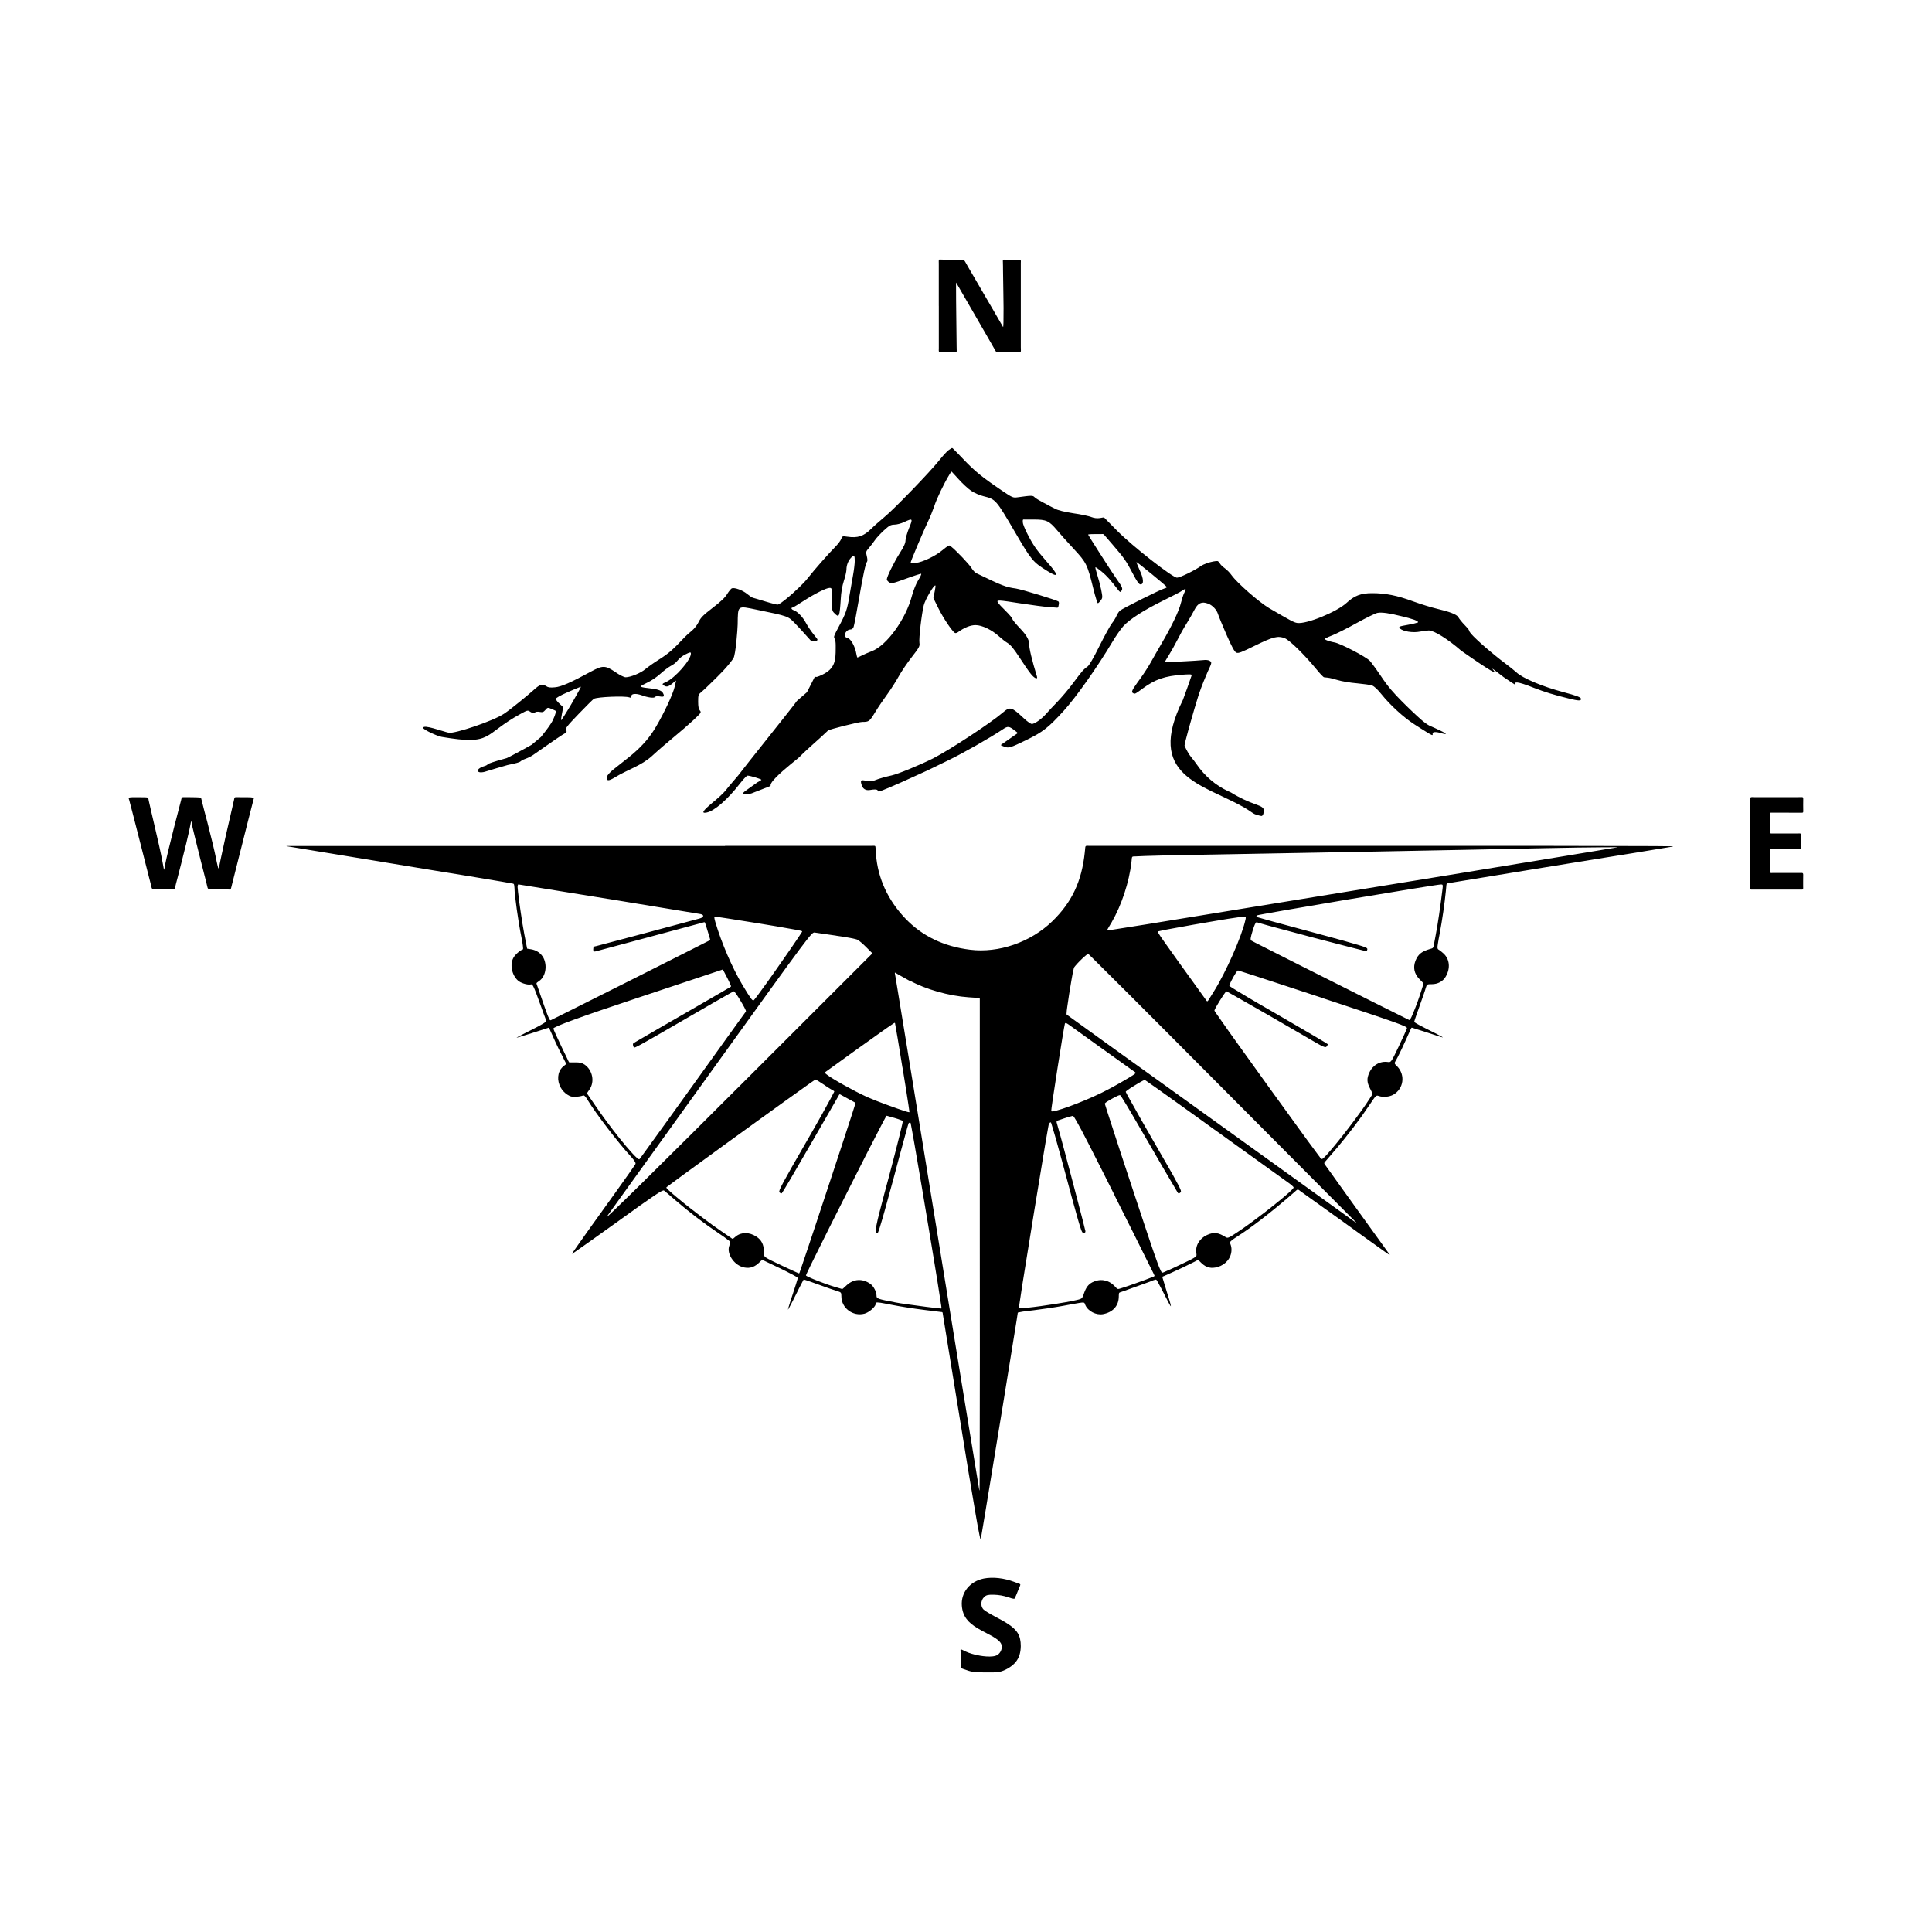 <svg width="1500" height="1500" viewBox="0 0 1500 1500" xmlns="http://www.w3.org/2000/svg">
  <!-- Original SVG transformed and centered -->
  <svg x="100.0" y="201.556" width="1300" height="1096.888" viewBox="0 0 550.37 464.38">
         <path class="cls-1" d="M266.25,15.22c0,4.63,0,9.26,0,13.88,0,.26-.06.93.04,1.12.14.28.7.18.98.18.63-.01,1.28,0,1.91,0,.85,0,1.7,0,2.56.02.38,0,.39-.12.39-.48,0-.44-.03-.93-.03-1.38-.04-3.2-.08-6.39-.11-9.59-.04-3.58-.09-7.18-.08-10.76,0-.08,0-.7.02-.66.12.16.35.59.46.78,2.07,3.53,4.1,7.1,6.15,10.64.23.39.45.79.68,1.18,1.35,2.35,2.71,4.7,4.06,7.04.54.93,1.07,1.86,1.6,2.79.21.38.28.42.72.41,1.18-.02,2.37,0,3.55,0s2.39-.01,3.57.02c.42.01.5-.08.51-.53,0-.35-.02-.75-.03-1.11,0-.75,0-1.5,0-2.26v-11.3c0-4.67-.02-9.35,0-14.02,0-.24.07-.92-.08-1.08-.15-.15-.84-.08-1.08-.08-.59,0-1.18,0-1.77,0-.82,0-1.62,0-2.44-.02-.64-.01-.54.29-.52.83.04.82.03,1.7.04,2.53,0,.45.01.91.02,1.36.03,2.21.07,4.41.1,6.62.05,3.02.1,6.11.03,9.13,0,.1-.03,1.83-.14,1.68-.06-.09-.26-.47-.33-.58-2.04-3.56-4.12-7.1-6.19-10.64-.89-1.53-1.78-3.07-2.67-4.6-.23-.39-.46-.79-.69-1.18-.87-1.49-1.76-2.99-2.6-4.5-.31-.55-.49-.49-1.09-.49-.91,0-1.87-.04-2.78-.06-.2,0-.41,0-.61-.01-1.21-.03-2.42-.05-3.63-.11-.13,0-.43-.04-.49.11-.09.2-.04.98-.04,1.26,0,4.62,0,9.23,0,13.85h0Z"/>   <path class="cls-1" d="M145.55,145.96c-1.81,3.07-3.38,5.52-3.44,5.46-.15-.19.54-3.62.64-4.07.06-.24-.04-.31-.22-.48-.32-.29-.63-.59-.94-.88-.68-.61-1.23-1.33-1.23-1.6,0-.31,1.5-1.16,4.02-2.25,1.21-.53,2.44-1.07,3.67-1.55.03-.01.57-.23.57-.19-.01.23-2.24,4.11-2.45,4.48-.21.36-.41.71-.62,1.07h0ZM256.46,88.25c-.61,1.57-1.16,3.38-1.16,4.06,0,.85-.51,2.01-1.94,4.26-1.84,2.9-4.2,7.67-4.2,8.56,0,.24.34.65.78.95.75.48,1.13.38,5.49-1.19,2.59-.96,4.88-1.67,5.01-1.64.17.07-.24,1.02-.95,2.11-.75,1.23-1.53,3.21-2.05,5.05-1.98,7.71-8.32,16.47-13.23,18.31-1.06.41-2.52,1.02-3.24,1.4-.75.38-1.4.68-1.47.68-.1,0-.24-.58-.38-1.3-.34-2.18-1.77-4.81-2.73-5.05-.44-.1-.92-.41-1.02-.68-.31-.82.78-2.18,1.71-2.18.58,0,.92-.27,1.16-.85.17-.44.96-4.47,1.71-8.94,1.43-8.29,2.22-11.94,2.73-12.55.17-.2.1-.99-.1-1.77-.34-1.4-.34-1.5.72-2.73.61-.72,1.47-1.84,1.91-2.49.44-.68,1.74-2.08,2.9-3.17,1.88-1.71,2.29-1.94,3.55-1.98.78,0,2.22-.38,3.14-.82,2.9-1.36,3-1.26,1.67,1.94ZM210.94,173.01c0-.45.01-.53.23-.92,1.23-2.14,6.35-6.18,8.46-7.9.23-.18.52-.41.73-.62,0,0,.01-.01.02-.02,2.96-3.02,6.39-5.78,9.45-8.76.4-.39,10.09-2.83,11.25-2.83,2.22,0,2.39-.14,4.23-3.17,1.42-2.31,2.42-3.69,4.2-6.21,1.09-1.5,2.69-4.02,3.58-5.63s2.83-4.47,4.3-6.34c2.42-3.1,2.66-3.58,2.49-4.6-.24-1.4.72-9.55,1.43-12.41.48-1.91,3.41-6.89,3.82-6.48.19.17-.53,3.44-.63,3.86-.07.31.02.41.16.68.18.35.35.71.53,1.07.1.2.2.41.3.61.21.43.43.86.64,1.29.03.06.06.13.1.19,1.57,3.14,4.3,7.2,5.29,7.88.17.14.65.03,1.02-.24,2.05-1.5,4.16-2.35,5.8-2.32,2.11,0,5.35,1.57,7.64,3.65.85.78,2.15,1.81,2.9,2.25.95.58,2.05,1.91,3.89,4.74,1.4,2.18,3.07,4.6,3.72,5.39,1.19,1.5,2.35,1.98,2.01.85-1.64-5.35-2.59-9.31-2.59-10.85q0-1.84-2.73-4.71c-1.5-1.57-2.73-3.04-2.73-3.31s-1.02-1.47-2.25-2.69c-1.23-1.19-2.39-2.46-2.56-2.8-.44-.85-.03-.82,7.74.38,3.55.55,7.71,1.09,9.24,1.19.48.03.96.07,1.43.1.33.02.64.05.98.08.51.05.47-.16.56-.59.02-.09.04-.19.06-.28.14-.48.1-.99-.07-1.16-.51-.44-12.11-3.99-13.95-4.26-3.44-.48-4.47-.89-13.06-5.05-.41-.2-1.09-.92-1.5-1.57-.3-.51-.85-1.15-1.24-1.6-1.15-1.33-2.43-2.66-3.69-3.9-.58-.57-1.24-1.21-1.88-1.71-.11-.09-.43-.35-.58-.33-.45.06-1.86,1.22-2.22,1.53-2.25,1.91-6.58,3.99-8.77,4.2-.28.03-1.46.11-1.66-.13-.04-.05.02-.18.04-.24.17-.52.4-1.08.6-1.58.97-2.43,2.02-4.87,3.06-7.27.63-1.45,1.27-2.92,1.95-4.35.68-1.4,1.6-3.68,2.08-5.08.75-2.39,3.24-7.54,4.91-10.27.18-.29.35-.57.53-.87.21-.36.32-.17.53.07.26.3.56.61.83.9.32.35.65.7.97,1.06.07.08.15.16.22.24,1.26,1.43,3.14,3.14,4.13,3.82h0c1.02.68,2.76,1.47,4.02,1.77,4.06,1.02,4.06.99,10.47,11.94,5.35,9.17,5.8,9.69,10.5,12.62,3.96,2.49,3.89,1.47-.17-3.07-1.33-1.5-3.04-3.58-3.72-4.6-1.81-2.59-4.13-7.3-4.13-8.36,0-.17,0-.34,0-.51,0-.43.24-.36.58-.35.48.01.99,0,1.47,0h1.47c4.26,0,5.08.38,7.74,3.51,1.02,1.23,3.51,4.02,5.52,6.17,4.16,4.5,4.43,5.05,6.38,12.93.32,1.29.67,2.64,1.08,3.9.03.1.33,1,.43,1.01.15.02.66-.55.76-.67.08-.09.15-.19.22-.29.61-.82.61-.99.1-3.58-.31-1.47-.92-3.72-1.33-5.01-.41-1.26-.65-2.28-.51-2.28.17,0,1.09.65,2.08,1.47,1.6,1.3,3.04,2.93,5.29,5.9.65.82.82.92,1.09.48.58-.82.48-1.16-1.5-3.96-.99-1.42-1.94-2.9-2.89-4.35-1.83-2.82-3.66-5.66-5.44-8.51-.35-.56-.69-1.11-1.02-1.69-.05-.09-.05-.1.09-.14.34-.08,1.01-.09,1.37-.1,1.07-.03,2.14-.01,3.21-.02.03,0,.07,0,.1,0,.24,0,.29.06.45.25.72.85,1.46,1.69,2.18,2.53.16.18.31.36.47.54,3.99,4.64,4.57,5.46,6.72,9.58,1.47,2.8,2.08,3.65,2.59,3.65,1.16,0,1.06-1.84-.31-4.74-.65-1.43-1.09-2.59-1.02-2.59.27,0,9.86,7.84,9.96,8.19.07.14-.31.38-.78.48-1.23.31-13.85,6.62-14.63,7.3-.34.31-.85,1.09-1.13,1.74-.27.65-.92,1.7-1.47,2.39-.55.68-2.39,4.02-4.09,7.43-2.05,4.13-3.38,6.41-3.96,6.82-1.26.85-1.81,1.5-4.71,5.39-1.36,1.88-3.72,4.64-5.15,6.14-1.47,1.5-3.17,3.34-3.82,4.09-1.43,1.64-3.72,3.24-4.6,3.24-.38,0-1.54-.82-2.59-1.81-4.13-3.85-4.57-3.99-7.03-1.88-3.96,3.41-17.5,12.28-22.85,15.01-4.52,2.26-11.55,5.13-13.61,5.59-2.01.44-4.4,1.13-5.25,1.5-2.97,1.31-5.57-1.41-4.67,1.5.34,1.36,1.33,2.01,2.66,1.81,6.19-1.07-2.2,3.02,10.37-2.52,10.87-4.92,7.16-3.18,15.52-7.26,4.81-2.32,13.85-7.47,17.77-10.1,1.81-1.23,2.15-1.19,4.26.48.17.13.33.25.5.38.37.28.22.36-.11.58-.39.25-.8.55-1.19.82-.63.44-1.25.88-1.88,1.32-.18.12-.35.25-.53.37-.43.3-.85.6-1.28.89-.46.3-.25.36.17.52.2.08.4.16.6.24,1.47.58,1.98.44,7.3-2.15,5.46-2.66,7.2-4.02,12.31-9.62,3.99-4.37,11.22-14.6,16.03-22.71,1.09-1.84,2.69-4.13,3.51-5.05,2.08-2.32,6.72-5.29,13.2-8.49,3-1.47,5.76-2.9,6.14-3.21.72-.55,1.19-.68,1.19-.38h0c0,.14-.24.65-.51,1.19-.27.55-.75,2.01-1.06,3.27-.58,2.49-3.07,7.71-6.41,13.37-1.16,2.01-2.73,4.71-3.45,6.04-.72,1.3-2.25,3.68-3.41,5.29-.69.95-1.42,1.93-2.06,2.92-.21.32-.83,1.24-.68,1.65.06.17.28.29.44.38.34.19.58.08.9-.11.47-.27.97-.66,1.41-.97.22-.16.45-.32.67-.49,4.13-3.04,7.26-4.13,13.27-4.57.69-.05,1.47-.11,2.16-.1.16,0,.75,0,.73.26,0,.06-.26.74-.29.82-.4,1.13-.79,2.26-1.18,3.39l-.02.05c-.72,2.05-1.36,3.79-1.4,3.85-12.46,25.02,6.39,27.62,19.92,35.26.92.54,1.76,1.07,2.63,1.68.8.56,1.11.71,2.07.97.21.06,1.06.29,1.21.28.28-.02.5-.39.57-.63.15-.48.3-1.19.1-1.68-.26-.64-1.16-.98-1.76-1.21-.91-.36-1.83-.68-2.74-1.05-1.39-.56-2.71-1.19-4.03-1.9-.71-.39-1.39-.77-2.07-1.2-.27-.17-.63-.31-.93-.44-4.25-1.96-7.78-5.01-10.44-8.86-.58-.82-1.36-1.88-1.77-2.32-.82-.95-1.66-2.56-2.18-3.7-.07-.16-.05-.16-.03-.34.07-.49.22-1.07.34-1.55.52-2.1,1.12-4.22,1.71-6.3.76-2.66,1.53-5.34,2.36-7.98.14-.44.28-.88.43-1.31.75-2.18,2.01-5.32,2.76-6.99.32-.67.67-1.4.94-2.09.12-.32.34-.84.1-1.14-.19-.24-.56-.42-.84-.5-.64-.17-1.52-.09-2.17-.02-1.56.14-3.15.22-4.72.31-2.09.12-4.2.24-6.3.3-.18,0-.84.05-.97,0-.17-.06.01-.32.07-.42.19-.35.38-.66.58-1,.17-.28.35-.56.52-.83.75-1.19,2.01-3.44,2.8-5.01.78-1.57,2.15-4.02,3.07-5.46.89-1.47,2.05-3.44,2.52-4.4,1.16-2.29,2.42-2.9,4.54-2.08h0c1.4.51,2.76,1.94,3.21,3.34.2.68,1.47,3.75,2.8,6.82,1.81,4.13,2.66,5.66,3.24,5.93.65.31,1.57-.03,6.14-2.29,5.97-2.93,7.5-3.31,9.75-2.46,1.6.61,6.38,5.29,10.4,10.16,1.19,1.47,2.35,2.69,2.56,2.69.2.03.75.1,1.23.14.48.03,1.94.38,3.24.78,1.33.41,4.16.89,6.31,1.06,2.15.2,4.4.51,5.01.72.72.27,1.81,1.3,3.07,2.87,2.87,3.58,7.3,7.64,10.85,9.92,1.43.92,2.87,1.85,4.32,2.73.18.11,1.4.87,1.61.77.09-.05.04-.33.04-.43.01-.58.71-.56,1.14-.53.34.03.68.08,1.01.17,0,0,2.99.9,1.95.18-.42-.29-1.04-.59-1.51-.82-1.19-.58-2.42-1.13-3.64-1.66-.28-.12-.75-.44-1.01-.62-1.07-.75-2.14-1.71-3.1-2.6-1.09-1-2.16-2.03-3.22-3.06-2.43-2.39-4.81-4.77-6.85-7.5-.69-.92-1.32-1.85-1.96-2.8-.91-1.34-1.86-2.71-2.85-3.99-.18-.24-.38-.49-.58-.71-1.23-1.33-9.65-5.73-11.63-6.07-.73-.13-2.48-.54-3.06-.98-.26-.19-.11-.24.11-.37.59-.32,1.35-.63,1.97-.87.09-.03.17-.07.26-.1,1.33-.55,4.98-2.35,8.08-4.09,3.1-1.71,6.17-3.21,6.82-3.31,1.47-.24,3.89.1,8.36,1.23h0c1.15.28,2.38.59,3.49.98.29.1,1.41.49,1.45.86,0,.09-.2.14-.27.16-.62.2-1.37.36-2.01.49-.33.07-.66.13-.99.2-3.07.55-3.21.61-2.69,1.19.89.99,4.26,1.53,6.55,1.06,1.06-.2,2.39-.38,2.93-.38,1.74,0,6.31,2.87,10.64,6.65,21,14.69,3.43.5,13.92,8.66h0c8.77,5.9-2.02-1.26,9.99,3.55,3.62,1.4,6.51,2.29,11.36,3.48,3.31.82,4.13.85,4.13.17,0-.55-1.36-1.06-5.83-2.25-6.86-1.81-13.47-4.6-15.48-6.55-.55-.51-2.18-1.81-3.58-2.86-1.18-.87-2.36-1.82-3.49-2.74-1.92-1.57-3.87-3.22-5.68-4.92-.79-.74-1.72-1.63-2.37-2.48-.2-.26-.33-.46-.4-.78-.06-.29-1.19-1.48-1.43-1.73-.82-.82-1.77-2.01-2.15-2.66q-.75-1.23-6.99-2.69c-1.77-.41-5.29-1.5-7.81-2.42-5.25-1.94-9.07-2.69-13.47-2.69-3.68,0-5.83.82-8.36,3.17-3.31,3.04-13.27,7.09-16.27,6.62-1.09-.17-2.08-.72-9.17-4.84-3.34-1.98-10.47-8.22-12.35-10.81-.57-.83-1.56-1.83-2.38-2.42-.5-.36-1.2-.96-1.5-1.49-.16-.28-.5-.78-.86-.79-.36-.01-.98.09-1.34.15-1.21.23-3.07.81-4.08,1.52-2.01,1.43-6.85,3.79-7.81,3.79-1.47,0-14.73-10.4-19.68-15.42-.84-.85-1.68-1.71-2.52-2.56-.47-.48-.95-.95-1.41-1.43-.32-.33-.34-.44-.82-.34-.21.04-.42.08-.63.11-.1.02-.21.04-.31.05-.95.14-1.84.03-2.83-.34-.75-.31-3.41-.89-5.9-1.23-2.97-.48-4.98-.96-6-1.5-.85-.41-2.56-1.3-3.79-1.98-1.26-.65-2.56-1.43-2.9-1.77-.61-.65-.96-.65-5.63,0-1.5.2-1.67.14-5.35-2.35-6.38-4.33-8.76-6.28-12.45-10.16-1.05-1.1-2.08-2.18-3.16-3.25-.59-.58-.49-.53-1.18-.09-.17.11-.34.23-.51.34h0c-.58.41-1.94,1.91-3.07,3.34-2.97,3.75-14.87,16.1-18.08,18.69-1.5,1.26-3.41,2.93-4.26,3.79-2.52,2.49-4.43,3.14-7.91,2.63-1.57-.24-1.64-.2-1.98.72-.2.55-.99,1.6-1.71,2.35-2.56,2.59-7.16,7.84-9.24,10.5-.81,1.03-1.83,2.06-2.77,2.98-1.46,1.42-3.04,2.84-4.63,4.11-.4.32-2.12,1.71-2.63,1.67-.28-.02-.81-.16-1.09-.23-.99-.25-1.98-.53-2.96-.83-1.91-.58-3.72-1.13-4.02-1.19-.34-.1-1.19-.68-1.94-1.3-1.4-1.16-4.06-2.15-4.98-1.81-.27.14-.96.96-1.53,1.88-.68,1.16-2.18,2.56-4.77,4.54-3.1,2.39-3.89,3.17-4.6,4.64-.48,1.02-1.47,2.25-2.25,2.9-.78.61-1.77,1.5-2.22,1.98-4.09,4.33-5.32,5.42-8.66,7.54-1.6.99-3.55,2.39-4.37,3.07-1.5,1.3-4.91,2.69-6.51,2.69-.51,0-2.01-.75-3.38-1.71-3.27-2.22-4.16-2.25-7.98-.17-6.72,3.65-9.82,5.01-11.87,5.18-1.54.14-2.22.07-2.86-.37-1.36-.89-2.05-.65-4.33,1.43-1.8,1.61-7.21,6.07-9.45,7.57-3.68,2.5-16.39,6.69-18.25,6.31-2.19-.49-8.42-2.86-8.42-1.6,0,.55,4.5,2.69,6.14,2.97,17.03,2.87,13.21-.7,26.06-7.67,2.11-1.16,2.18-1.16,3.07-.55.72.44,1.02.51,1.43.2.27-.27.92-.34,1.6-.2.92.17,1.26.07,1.88-.65.72-.85.78-.85,2.01-.34.68.31,1.33.58,1.4.68h0c.24.24-.68,2.73-1.57,4.09-.99,1.55-2.17,3.02-3.31,4.46-.88.73-1.75,1.46-2.63,2.2-.12.1-.18.15-.27.28-.06.09-5.73,3.13-6.24,3.4-.63.33-1.29.69-1.94.99-.07.03-.18.08-.25.1-9.11,2.5-4.55,1.79-7.64,2.73-1.71.58-2.39,1.6-1.23,1.88.41.1,1.19.03,1.74-.14.14-.06,6.93-2.1,7.5-2.22,5.99-1.23,3.1-1.05,5.87-2.05.89-.31,2.11-.92,2.73-1.4.08-.06,8.56-6,9.41-6.48,1.4-.78,1.57-.99,1.23-1.53-.34-.55.17-1.23,4.13-5.35,2.49-2.59,4.74-4.81,4.98-4.95,1.13-.65,10.16-1.02,11.66-.48.58.2.72.14.68-.38-.1-.85,1.47-.99,3.31-.34,2.08.78,4.19,1.06,4.47.58.17-.24.72-.31,1.57-.17,1.4.24,1.64,0,.99-1.19-.44-.82-1.94-1.26-5.01-1.57-1.47-.14-2.39-.38-2.29-.55.14-.2,1.16-.75,2.32-1.3,1.13-.51,3-1.77,4.13-2.8,1.13-1.02,2.69-2.22,3.48-2.63.82-.38,1.81-1.19,2.22-1.77.44-.58,1.47-1.43,2.32-1.88,1.81-.92,2.05-.96,2.05-.37h0c0,2.08-5.18,7.98-8.15,9.31-1.3.58-1.36.68-.85,1.06.92.68,1.57.55,2.93-.58.31-.26.62-.52.93-.78.34-.29.26-.04.19.24-.13.52-.25,1.07-.37,1.6-.58,2.46-3.38,8.46-6.14,13.16-1.98,3.38-4.2,6-7.67,9-1.43,1.23-4.43,3.5-6.28,5.01-1.23.99-2.08,1.94-2.15,2.42-.24,1.5.44,1.53,2.63.2,4.17-2.56,8.57-3.75,12.18-7.03,1.84-1.71,5.05-4.47,7.09-6.14,2.05-1.67,4.95-4.2,6.45-5.59,2.59-2.42,2.69-2.59,2.18-3.17-.41-.48-.58-1.26-.58-2.93,0-2.08.07-2.35.92-3.04.51-.41,1.91-1.71,3.1-2.9,3.15-3.06,5.49-5.35,7.54-8.25.79-1.17,1.4-9.72,1.43-11.19.1-6.41-.2-6.17,6.28-4.84,10.44,2.15,10.3,2.11,12.62,4.54,1.13,1.16,3.04,3.24,4.26,4.64.25.28.5.55.75.83.3.33.48.25.9.24.28,0,.56,0,.83,0,.23,0,.49-.07.57-.32.07-.22-.17-.46-.3-.63-.25-.33-.49-.63-.75-.95-.89-1.09-2.11-2.86-2.69-3.96-1.06-2.01-2.83-3.82-4.06-4.23-.25-.08-.66-.3-.72-.58-.06-.27.29-.25.45-.33.41-.19.88-.48,1.26-.71.7-.42,1.39-.86,2.08-1.31,3.79-2.46,7.64-4.4,8.73-4.4.78,0,.78.07.78,3.75s.03,3.82.85,4.6c1.53,1.57,1.67,1.23,2.05-4.71.1-2.11.48-4.3,1.02-5.97.48-1.43.85-3.1.85-3.72,0-1.4.55-2.8,1.43-3.79,1.09-1.13,1.3-.96,1.3,1.02h0c-.03.99-.27,3.04-.55,4.54-.27,1.5-.78,4.5-1.16,6.65-.75,4.71-1.16,5.93-3.61,10.5-2.63,4.9-.95,2.21-.95,5.98.02.26.02.6,0,1,0,3.96-.18,6.65-4.37,8.67-.41.19-1.72.83-2.15.75-.25-.05-.24-.27-.47.19-.29.59-.6,1.18-.9,1.77-.48.95-.96,1.9-1.45,2.85-.15.29-.24.33-.47.53-.05.04-.09.08-.14.12-.36.31-.73.63-1.09.94-.18.16-.36.31-.55.47-.13.11-1.17,1-1.19,1.05-.08.23-4.34,5.58-4.71,6.06-3.65,4.62-7.33,9.22-10.98,13.83-.21.27-.42.53-.63.8-4.59,5.88-1.81,2.38-4.47,5.56-.89,1.02-2.11,2.49-2.69,3.24-.61.75-2.49,2.52-4.2,3.89-3.27,2.73-3.85,3.65-1.94,3.27,2.49-.48,6.89-4.3,10.78-9.34.61-.78,1.32-1.65,2.03-2.34.11-.11.44-.44.59-.45.4-.04,1.95.4,2.39.53.14.04.29.09.43.13.15.05,1.79.55,1.75.71-.05.19-1.07.71-1.25.8-.08.04-.37.26-.46.32-1.22.87-2.43,1.75-3.65,2.61-.01,0-.05.04-.06.04-.38.31-.72.68-.72.78,0,.41,2.46.2,3.38-.27"/>   <path class="cls-1" d="M324.06,307.68c4.08,8.14,8.17,16.28,12.19,24.44.12.25.89,1.72.9,1.85.01.28-.57.42-.8.51-.76.29-1.51.6-2.28.88-.98.36-1.96.71-2.94,1.06-.87.31-1.75.63-2.63.93-.51.17-1.03.35-1.54.51-.33.1-1.44.48-1.7.49-.45.02-.69-.38-.98-.68-.14-.14-.29-.29-.43-.43-1.94-1.94-4.67-2.35-7.13-1.09-1.33.68-2.08,1.71-2.76,3.65-.19.57-.39,1.39-.92,1.72-.39.24-1.18.39-1.63.5-2.23.51-4.61.89-6.87,1.25-3.13.49-6.36.97-9.51,1.29-.36.04-2.18.24-2.37.13-.16-.1-.03-.63,0-.79.03-.23.07-.46.1-.69.56-3.92,1.2-7.85,1.83-11.75,1.91-11.97,3.86-23.94,5.85-35.89.01-.07.02-.14.03-.21.57-3.39,1.12-6.82,1.74-10.2.1-.54.12-1.07.55-1.47.36-.35.45.21.54.49.37,1.23.75,2.44,1.1,3.69.22.77.43,1.54.65,2.31,1.08,3.84,2.12,7.69,3.16,11.54,1.21,4.51,2.41,9.05,3.7,13.54.23.81,1.11,3.93,1.51,4.45.23.29.63.31.89.07.27-.25.04-.79-.04-1.11-.26-.98-.49-1.99-.74-2.98-.47-1.85-.96-3.7-1.44-5.55-1.5-5.74-3.01-11.5-4.55-17.23-.82-3.06-1.64-6.11-2.52-9.15-.21-.74.2-.73.81-.93.49-.16.98-.34,1.47-.51.85-.27,1.88-.62,2.74-.81.09-.02.28-.09.37-.02.78.68,4.75,8.53,5.32,9.64,2.82,5.5,5.59,11.03,8.36,16.55h0ZM251.68,282.13c.76.23,1.61.49,2.34.8.05.02.4.15.39.22-.04.41-.16.92-.25,1.32-.46,2.07-.99,4.14-1.51,6.19-.9,3.57-1.84,7.14-2.78,10.71-1.06,3.94-2.14,7.89-3.14,11.85-.37,1.46-.75,2.97-1.03,4.45-.08.4-.41,2-.03,2.23.13.08.42.06.53-.02.11-.08.56-1.5.62-1.67.64-2.01,1.21-4.06,1.78-6.09.94-3.36,1.86-6.73,2.77-10.1,1.37-5.15,2.74-10.31,4.17-15.45.23-.84.46-1.71.73-2.54.08-.25.24-.36.51-.34.23.01.2.13.24.33.05.25.1.51.15.76.4,2.06.76,4.14,1.12,6.2,1.56,8.96,3.06,17.93,4.55,26.89.63,3.79,1.26,7.58,1.88,11.37.74,4.54,1.5,9.1,2.17,13.65.04.26.28,1.69.22,1.82-.05.12-.43.05-.53.03-.36-.04-.74-.06-1.11-.1-1.15-.12-2.3-.27-3.44-.42-2.26-.29-4.53-.59-6.79-.92-1.05-.15-2.12-.31-3.16-.51-6.04-1.16-6.31-1.26-6.31-2.25,0-1.26-.96-3.1-2.01-3.85-2.59-1.84-5.49-1.67-7.74.38-.42.38-.84.76-1.25,1.14-.27.25-.45.12-.77.02-.62-.19-1.25-.37-1.87-.55-1.86-.55-3.75-1.24-5.56-1.94-1.05-.41-2.17-.86-3.19-1.35-.09-.04-.83-.39-.8-.52.06-.2.24-.58.33-.77.73-1.58,1.51-3.15,2.28-4.71,3.37-6.83,6.8-13.63,10.23-20.43,1.01-2,2.02-4.01,3.03-6.01,2.8-5.54,5.61-11.08,8.48-16.58.65-1.25,1.29-2.51,1.98-3.73.17-.31.24-.23.56-.13.37.11.76.22,1.13.32.35.1.71.2,1.06.3ZM357,286.06c12.45,8.97,23.36,16.81,24.28,17.46.22.15,1.7,1.22,1.59,1.52-.37,1.05-8.78,7.59-10,8.52-2.71,2.08-5.53,4.17-8.38,6.06-2.9,1.94-3.27,2.11-3.92,1.71-2.46-1.57-3.96-1.74-6.17-.72-2.37,1.07-3.98,3.51-3.48,6.14.14.73-.08.91-.69,1.3-.73.47-1.58.86-2.36,1.24-.7.34-1.4.67-2.1,1.01-1.74.83-3.55,1.7-5.33,2.44-.14.06-.63.3-.78.24-.5-.21-1.6-3.42-1.78-3.91-1.37-3.78-2.63-7.64-3.91-11.45-1.35-4.05-2.69-8.1-4.03-12.15-2.79-8.46-5.6-16.93-8.32-25.42-.27-.84-.53-1.68-.79-2.53-.04-.11-.06-.09.08-.24.53-.57,2.81-1.78,3.61-2.17.29-.14,1.04-.55,1.34-.44.2.08.49.63.62.84,1.11,1.74,2.15,3.52,3.2,5.3,1.96,3.32,3.9,6.65,5.82,9.99,2.77,4.79,5.54,9.61,8.38,14.36.29.48.57.94.84,1.43.23.4.4.47.81.16.48-.37.3-.73.1-1.21-.19-.47-.42-.9-.65-1.35l-.02-.04c-1.1-2.14-2.34-4.29-3.54-6.38-1.46-2.55-2.93-5.1-4.4-7.64l-.09-.15c-2.74-4.77-5.5-9.57-8.16-14.38-.15-.27-1.07-1.91-1.08-2.04-.01-.15.47-.47.58-.56.99-.74,2.2-1.46,3.27-2.1.37-.22.74-.44,1.11-.65.15-.08,1.21-.69,1.35-.58.15.12.42.28.59.4,2.49,1.71,4.97,3.49,7.43,5.25,5,3.56,9.98,7.15,14.95,10.74ZM228.7,271.36c.85.56,1.73,1.15,2.61,1.65.14.08.5.23.56.36.06.13-.15.43-.22.56-.31.6-.62,1.2-.94,1.8-.05.09-.1.19-.15.28-1.8,3.36-3.69,6.7-5.58,10.01-.71,1.25-1.43,2.5-2.15,3.75-8.08,13.98-9.38,16.4-8.97,16.81.27.27.61.41.78.31.17-.1,4.54-7.5,9.65-16.4,1.44-2.49,2.88-4.98,4.31-7.48.48-.83.96-1.66,1.44-2.49,1.08-1.87,2.16-3.74,3.23-5.61.07-.13.22-.46.33-.52.15-.09.39.1.53.18.68.38,1.37.75,2.05,1.12.73.4,1.45.79,2.18,1.19.14.08.44.19.48.35.04.14-.1.48-.15.63-.34,1.12-.7,2.22-1.06,3.33-2.32,7.17-4.68,14.32-7.04,21.47-1.69,5.11-3.37,10.22-5.07,15.33-1.48,4.45-2.95,8.9-4.47,13.33-.19.55-.38,1.11-.57,1.66-.11.33-.24.25-.52.12-.39-.18-.8-.35-1.19-.53-2.21-1-4.42-2.04-6.6-3.1-.65-.31-1.34-.64-1.96-.99-.02-.01-.05-.03-.07-.04-1.33-.72-1.4-.82-1.4-2.49,0-2.18-.78-3.72-2.46-4.81-2.32-1.53-4.98-1.53-6.79-.03-.25.21-.5.41-.74.62-.31.27-.47.05-.75-.15-.83-.58-1.68-1.15-2.51-1.72-.18-.12-.35-.24-.53-.36-2.09-1.4-4.15-2.92-6.15-4.43-2.87-2.16-5.73-4.39-8.49-6.69-.97-.81-2-1.66-2.91-2.53-.14-.14-.67-.64-.71-.78-.05-.16.24-.31.35-.4.17-.12.33-.25.5-.37,2.06-1.55,4.15-3.07,6.23-4.59,7.95-5.81,15.93-11.59,23.92-17.36.08-.05.15-.11.23-.16,4.93-3.56,9.86-7.12,14.82-10.64.9-.64,1.81-1.3,2.73-1.9.09-.06.23-.18.34-.12.27.15.56.32.83.48.7.43,1.39.88,2.07,1.34h0ZM320.48,259.73c3.25,2.32,6.48,4.67,9.74,6.98.14.1.71.45.73.6.02.17-.65.6-.79.7-.51.35-1.05.67-1.58.99-1.69,1.02-3.46,2.03-5.2,2.98-1.24.67-2.49,1.32-3.75,1.94-6.48,3.17-15.86,6.58-16.44,6-.17-.14,4.16-27.76,4.5-28.78.14-.34.44-.27,1.26.31.61.44,5.8,4.16,11.53,8.29ZM254.31,265.56c.68,4.13,1.36,8.28,1.98,12.42.1.68.22,1.4.29,2.08,0,.03.03.19,0,.2-.42.14-7.3-2.4-8.05-2.68-1.86-.7-3.76-1.42-5.59-2.22-.19-.08-.38-.17-.58-.26-4.02-1.84-11.19-5.83-12.89-7.2-.17-.14-.34-.28-.52-.42-.33-.26-.14-.34.14-.53.35-.24.71-.51,1.05-.76,5.75-4.15,11.5-8.32,17.3-12.41,1.21-.85,2.43-1.72,3.66-2.53.12-.08.55-.39.66-.39.11,0,.13.3.14.38.03.19.06.38.1.57.48,2.62.91,5.26,1.34,7.89.32,1.94.64,3.89.95,5.83ZM256.7,236.98c5.18,2.87,12.86,5.05,19.34,5.49.44.03.88.06,1.32.09.6.04,1.22.09,1.82.12.29.01.55-.05.54.32,0,.91,0,1.82,0,2.74,0,.72,0,1.44,0,2.16,0,.48,0,.96,0,1.44,0,.24,0,.48,0,.72,0,.72,0,1.44,0,2.16,0,.42,0,.84,0,1.26,0,.48,0,.96,0,1.44,0,.48,0,.96,0,1.44,0,1.88,0,3.76,0,5.64,0,.44,0,.89,0,1.33,0,.46,0,.91,0,1.37,0,.24,0,.48,0,.72,0,1.16,0,2.32,0,3.49,0,.48,0,.96,0,1.44,0,.24,0,.48,0,.72,0,.48,0,.96,0,1.44,0,1.2,0,2.4,0,3.59,0,.22,0,.43,0,.65,0,.71,0,1.41,0,2.12,0,1.2,0,2.4,0,3.59,0,.24,0,.48,0,.72,0,1.17,0,2.35,0,3.52,0,.71,0,1.41,0,2.12,0,.24,0,.48,0,.72,0,.23,0,.46,0,.68,0,.46,0,.91,0,1.37,0,.24,0,.48,0,.72,0,.23,0,.46,0,.68,0,.48,0,.96,0,1.44,0,.71,0,1.41,0,2.12,0,.48,0,.96,0,1.44,0,.24,0,.48,0,.72,0,.48,0,.96,0,1.44,0,.22,0,.43,0,.65,0,.24,0,.48,0,.72,0,.2,0,.41,0,.61,0,.23,0,.45,0,.68,0,.24,0,.48,0,.72,0,1.2,0,2.4,0,3.59,0,1.43,0,2.85,0,4.28,0,.96,0,1.92,0,2.87,0,.24,0,.48,0,.72,0,.24,0,.48,0,.72,0,.24,0,.48,0,.72,0,.22,0,.43,0,.65,0,.72,0,1.44,0,2.16,0,.19,0,.38,0,.57,0,.23,0,.46,0,.68,0,.24,0,.48,0,.72s0,.48,0,.72c0,.23,0,.46,0,.68,0,.23,0,.45,0,.68,0,.22,0,.43,0,.65.02,23.58.04,47.18-.03,70.76,0,3.16,0,6.33-.05,9.5-.02.98-.16-.12-.2-.38-.15-.88-.29-1.76-.43-2.64-3.49-21.09-6.92-42.2-10.35-63.3-.94-5.78-1.88-11.56-2.82-17.34-7.5-46.14-13.74-84.41-13.88-85.06-.05-.3-.1-.59-.16-.89-.07-.36.1-.23.32-.09.44.28.92.54,1.37.8,1.04.6,2.08,1.18,3.14,1.75ZM392.61,242.81c24.76,8.19,27.63,9.21,27.52,9.82-.07.34-1.3,3.04-2.69,5.97-2.49,5.22-2.56,5.29-3.55,5.15-2.59-.38-5.01.99-6.14,3.51-.85,1.88-.82,3.14.24,5.18.2.42.4.81.61,1.22.35.69.05.88-.32,1.47-.11.17-.21.34-.32.51-1.59,2.51-3.43,5.01-5.21,7.39-2.39,3.2-4.9,6.43-7.49,9.48-.81.95-1.67,1.97-2.58,2.83-.71.63-.88.11-1.31-.49-.1-.14-.21-.28-.32-.42-2.38-3.16-4.71-6.39-7.03-9.59-6.25-8.61-12.48-17.24-18.67-25.89-.01-.02-.03-.04-.04-.05-2.53-3.54-5.09-7.09-7.56-10.67-.08-.12-.93-1.32-.92-1.41.16-.77,3.16-5.52,3.81-6.25.12-.14.29,0,.43.08.9.51,1.81,1,2.71,1.51,7.27,4.11,14.51,8.3,21.72,12.49.83.48,1.67.97,2.5,1.46,4.71,2.76,5.32,3.04,5.73,2.52.2-.31.41-.61.41-.72s-7.3-4.4-16.2-9.55c-4.6-2.64-9.23-5.32-13.76-8.08-.74-.45-1.55-.92-2.26-1.42-.25-.18-.2-.24-.09-.54.31-.83.9-1.92,1.34-2.7.14-.25,1.18-2.07,1.43-1.96.14.06.47.14.64.19,3.22,1,6.45,2.07,9.66,3.12,5.91,1.93,11.81,3.88,17.72,5.82ZM196.71,236.09c.4.81.81,1.64,1.16,2.47.2.49-.08.51-.46.73-2.16,1.26-4.33,2.51-6.5,3.77-2.96,1.71-5.93,3.43-8.89,5.14-4.88,2.8-9.76,5.61-14.62,8.46-.14.08-1.51.87-1.57.94-.22.27-.1.65,0,.95.19.64.47.44.95.22.88-.41,1.73-.89,2.57-1.36,2.77-1.55,5.53-3.15,8.28-4.74,2.85-1.65,5.7-3.29,8.55-4.94,3.68-2.14,7.37-4.28,11.08-6.36.46-.26.92-.51,1.39-.77.29-.16.33-.08.53.16.45.54.9,1.26,1.28,1.85.38.6.75,1.22,1.11,1.84.25.43,1.27,2.19,1.28,2.58,0,.2-.18.37-.3.52-.05.06-.09.12-.14.19-1.92,2.62-3.81,5.27-5.7,7.9-3.77,5.24-7.53,10.48-11.28,15.72-5.11,7.1-10.21,14.22-15.35,21.3-.67.92-1.33,1.84-2.01,2.76-.28.38-.34.35-.69.12-.59-.4-1.39-1.26-1.88-1.79-1.36-1.47-2.67-3.05-3.93-4.61-.14-.17-.28-.35-.42-.52-2.74-3.44-5.41-7.03-7.89-10.66-.11-.16-.22-.33-.33-.49-.27-.4-.54-.79-.81-1.19-.38-.56-.77-1.13-1.16-1.69-.3-.42-.46-.51-.11-.98.21-.28.41-.6.61-.88,1.71-2.52.99-6.24-1.57-8.08-.89-.61-1.57-.78-3.14-.78-.54,0-1.09,0-1.63,0-.12,0-.32.04-.41-.05-.09-.09-.34-.65-.41-.8-.12-.25-.24-.5-.36-.75-.2-.42-.4-.84-.61-1.26-.36-.76-.73-1.51-1.09-2.27-1.36-2.83-2.56-5.49-2.69-5.97q-.2-.85,27.69-10.1c8.74-2.91,17.49-5.81,26.23-8.73.43-.14.9-.29,1.32-.44.1-.04.34-.16.44-.11.11.07.49.82.58.98.3.57.6,1.14.89,1.72h0ZM341.45,254.2c5.44,5.46,10.88,10.93,16.31,16.39,15.05,15.12,30.09,30.25,45.14,45.36.08.08.74.72.74.78-.07.01-2.85-2.02-3.16-2.24-19.9-14.33-39.81-28.65-59.72-42.96-10.19-7.32-20.4-14.63-30.57-21.99-.63-.46-1.26-.92-1.89-1.38-.09-.06-.07-.14-.07-.26,0-.59.13-1.49.21-2.08.39-2.92.88-5.89,1.38-8.8.03-.16.05-.31.08-.47.2-1.12.41-2.36.69-3.46.13-.51.22-.58.58-1.01.86-1.02,2.04-2.2,3.05-3.07.17-.15.98-.88,1.19-.77.07.03,2.12,2.09,2.37,2.33,7.35,7.26,14.64,14.59,21.94,21.9.55.55,1.1,1.1,1.65,1.65l.08.08ZM232.55,222.24c3.34.44,6.48,1.06,6.99,1.33.51.27,1.84,1.4,2.9,2.49.51.51,1.01,1.02,1.52,1.52.12.12.41.32.36.51-.03.12-.29.33-.39.43-2.37,2.37-4.75,4.74-7.12,7.11-4.75,4.74-9.49,9.49-14.24,14.23-1.02,1.02-2.03,2.03-3.05,3.05-1.35,1.35-2.7,2.69-4.04,4.04-.17.17-.34.34-.51.51-.68.68-1.36,1.35-2.03,2.03-.14.14-.29.29-.43.43-.51.51-1.02,1.02-1.53,1.52-.84.84-1.68,1.68-2.52,2.52-2.37,2.37-4.75,4.74-7.12,7.11-.33.33-.66.66-.99.99-.1.1-.2.2-.31.3-10.36,10.35-20.73,20.69-31.15,30.97-3.08,3.04-6.17,6.08-9.29,9.07-.71.68-1.44,1.38-2.17,2.03-.01.01-.56.51-.34.19,1-1.41,2.02-2.82,3.03-4.23,10.44-14.54,20.9-29.06,31.36-43.59,32.78-45.53,32.95-45.77,34-45.6.55.1,3.75.55,7.06,1.02h0ZM367.03,217.03c-1.16,5.35-6.41,17.22-10.4,23.57-.6.95-1.21,1.89-1.79,2.85-.36.59-.5.3-.81-.16-.25-.37-.53-.75-.8-1.11-.52-.72-1.04-1.43-1.55-2.15-.48-.66-.96-1.32-1.43-1.99-3.28-4.54-6.59-9.09-9.81-13.68-.32-.45-2.27-3.14-2.22-3.48.01-.08.25-.1.34-.12,1.31-.33,2.73-.58,4.06-.82,4.85-.91,9.74-1.76,14.61-2.58.02,0,.04,0,.06-.01,2.6-.44,5.26-.89,7.87-1.24.36-.05.76-.11,1.13-.12.92-.03.95.03.75,1.06h0ZM207.07,218.19c3.79.62,7.59,1.25,11.36,1.94.82.15,1.65.29,2.47.48.64.15.43.27.17.69-.23.37-.47.73-.71,1.09-1.46,2.2-2.98,4.39-4.49,6.56-1.17,1.68-2.34,3.36-3.52,5.04-1.78,2.53-3.58,5.07-5.43,7.55-.42.56-.87,1.18-1.32,1.71-.04.05-.08.1-.13.15-.41.44-1.02-.41-3.75-4.95-3.41-5.73-6.92-13.88-8.94-20.74-.38-1.3-.41-1.77-.1-1.77.24,0,6.72,1.02,14.39,2.25ZM431.8,206.96c-.58,4.98-1.6,12-2.29,15.42-.21,1.06-.41,2.1-.6,3.17-.16.9-.52.84-1.28,1.07-2.36.74-3.73,1.42-4.7,3.84-.85,2.25-.44,4.23,1.3,6.04.32.34.64.65.96.98.54.55.29.83.08,1.48-.07.24-.15.47-.22.71l-.04.13c-.81,2.62-1.79,5.36-2.85,7.89-.13.31-.94,2.34-1.23,2.27-.39-.21-.85-.41-1.25-.61-6.92-3.42-13.82-6.9-20.71-10.36-9.17-4.6-18.35-9.2-27.49-13.85-.8-.41-1.65-.82-2.43-1.26-.02-.01-.04-.02-.06-.04-.41-.27-.31-.85.41-3.24.1-.32.85-2.9,1.35-2.8.07.01.34.12.44.15,2.04.61,4.14,1.16,6.19,1.72,8.14,2.2,16.31,4.35,24.47,6.44,1.47.38,2.95.77,4.43,1.12.47.11.73.05.83-.47.07-.4-.26-.51-.59-.66-.78-.35-1.66-.6-2.48-.85-3.14-.95-6.36-1.81-9.52-2.68-1.85-.5-3.7-1-5.55-1.5-9.99-2.66-18.25-4.95-18.31-5.01-.1-.07,0-.31.2-.51.31-.31,58.22-10.06,60.37-10.16.61-.03.69.09.66.73-.01.28-.05.56-.08.84ZM157.62,210.14c16.13,2.63,29.74,4.88,30.29,4.98,1.33.27,1.13,1.09-.34,1.47-.72.2-8.77,2.35-17.91,4.81-5.08,1.35-10.15,2.71-15.24,4.04-.47.12-.95.27-1.43.35-.2.03-.23.12-.27.32-.06.27-.11.92.02,1.16.05.09.1.13.2.16.18.04.5-.04.68-.09,8.55-2.28,17.1-4.58,25.65-6.88,3.11-.84,6.22-1.67,9.33-2.51.14-.04.52-.18.65-.15.17.04.22.38.27.54.13.45.29.92.44,1.37.33,1.03.65,2.06.94,3.09.02.07.23.79.22.82-.02.08-.56.32-.65.37-2.52,1.3-5.06,2.57-7.6,3.85-12.48,6.3-24.97,12.58-37.47,18.83-2.08,1.04-4.16,2.08-6.24,3.11-.64.32-.63.42-.99-.27-.27-.52-.49-1.11-.7-1.66-.65-1.71-1.25-3.47-1.84-5.2-.15-.44-.3-.88-.46-1.32-.33-.96-.66-1.92-.99-2.88-.07-.19-.24-.49-.13-.68.07-.12.34-.29.46-.38.13-.1.27-.2.41-.3,2.08-1.43,2.69-4.95,1.4-7.54-.82-1.53-2.25-2.56-4.13-2.86l-1.26-.2-.92-4.71c-.45-2.34-.81-4.73-1.16-7.09-.34-2.29-.67-4.62-.92-6.92-.06-.51-.12-1.08-.14-1.59,0-.16.06-.82.28-.81.08,0,.25.05.34.06.71.11,1.42.23,2.13.34,9.03,1.44,18.06,2.91,27.09,4.38ZM473.44,195.81c-14.15,2.35-49.39,8.12-128.24,20.94-7.04,1.15-14.1,2.32-21.15,3.4-.73.11-1.46.23-2.18.34-.43.07-.35-.04-.15-.4.42-.76.88-1.48,1.32-2.23,3.3-5.71,5.75-13.19,6.52-19.74.05-.42.08-.82.12-1.24.06-.82.41-.69,1.11-.71.38,0,.78-.03,1.16-.05.46-.02.91-.04,1.36-.06.41-.02.82-.03,1.23-.05h.07c2.63-.11,10.4-.28,17.26-.38,13.71-.2,94.61-1.74,114.08-2.18,6.75-.14,14.8-.27,17.91-.27,1.69-.01,3.38-.03,5.06-.03.92,0-.33.15-.5.18-.45.07-.91.15-1.36.22-.43.07-.85.14-1.28.21-.9.15-1.8.3-2.69.45-.43.07-.85.14-1.28.21-1.8.3-3.59.6-5.39.89-.97.16-1.93.32-2.9.48h-.07s0,.01,0,.01ZM195.96,192.75c-.91,0-1.82,0-2.73,0-.46,0-.91,0-1.36,0-.91,0-1.82,0-2.73,0-2.27,0-4.55,0-6.82,0-3.18,0-6.37,0-9.55,0-.43,0-.86,0-1.3,0-.45,0-.91,0-1.36,0-4.05,0-8.09,0-12.14,0-2.27,0-4.55,0-6.82,0-1.82,0-3.64,0-5.46,0-6.37,0-12.73,0-19.1,0-7.73,0-15.46,0-23.19,0-1.82,0-3.64,0-5.46,0-1.34,0-2.68,0-4.02,0-1.73,0-3.46,0-5.18,0-2.27,0-4.55,0-6.82,0-2.27,0-4.55,0-6.82,0-1.82,0-3.64,0-5.46,0-1.36,0-2.73,0-4.09,0-.91,0-1.82,0-2.73,0-.45,0-.91,0-1.36,0-3.09,0-6.18,0-9.27,0-.97,0,.19.14.42.18,2.72.43,5.45.9,8.17,1.35,13.34,2.21,26.69,4.4,40.03,6.59,7.26,1.17,14.53,2.35,21.78,3.59,1.12.19,2.22.38,3.34.59.61.11.66.06.77.74.04.25.06.53.07.78v.02s0,.05,0,.05c0,2.08,1.26,11.12,2.22,15.76.51,2.52.72,4.26.55,4.33-.99.34-2.59,1.74-3.14,2.8-1.19,2.22-.51,5.59,1.5,7.43.83.76,2.96,1.48,4.08,1.31.29-.04.38-.15.62.1.49.51,1.26,2.65,1.51,3.32.25.68.5,1.37.75,2.05,1.13,3.17,2.18,6,2.32,6.31.17.48-.65,1.02-4.84,3.14-1.45.73-2.92,1.47-4.34,2.24-.05.03-.61.32-.52.32.16,0,1.11-.31,1.31-.36,2.49-.75,4.99-1.55,7.46-2.35.48-.15.96-.31,1.44-.47.09-.03.3-.14.38-.1.11.05.25.44.3.56,1.22,2.75,2.44,5.5,3.83,8.17.41.82.81,1.66,1.24,2.47.23.45.5.66-.03,1.05-.19.14-.35.24-.53.4-.33.28-.59.56-.85.91-1.43,2.04-1.05,4.84.36,6.78.64.87,1.48,1.59,2.45,2.06.61.3,1.1.33,1.77.31.75-.01,1.98-.13,2.68-.41.38-.17.85.31,1.64,1.64,2.52,4.19,10.1,14.09,14.02,18.31.37.42,1.69,1.85,1.62,2.45-.02.13-.18.35-.25.45-.66,1-1.38,2-2.07,2.99-2.75,3.9-5.54,7.79-8.33,11.67-2.88,4-5.77,8.01-8.59,12.05-.51.74-1.05,1.48-1.54,2.23-.28.44.07.17.26.03.6-.43,1.21-.84,1.81-1.26,1.27-.89,2.53-1.79,3.8-2.68,2.97-2.11,5.94-4.23,8.89-6.35,12.55-9.04,14.94-10.64,15.38-10.3.34.24,2.08,1.74,3.92,3.34,4.13,3.58,9.41,7.61,14.26,10.85.99.67,2.04,1.38,2.97,2.13.15.12.59.44.63.61.03.13-.11.53-.15.66-.07.22-.14.44-.21.66-.85,2.42,1.43,6,4.37,6.89,1.94.58,3.65.21,5.18-1.19.32-.3.64-.59.95-.89.43-.41.57-.2,1.02.02,1.05.5,2.1,1,3.14,1.5.64.3,1.27.61,1.91.91.04.02.09.04.13.06,1.53.75,3.1,1.53,4.59,2.35.22.12,1.17.63,1.24.81.03.08-.08.43-.11.52-.14.51-.3,1.01-.46,1.51-.35,1.13-.72,2.25-1.09,3.37-.46,1.37-.93,2.76-1.33,4.15,0,0-.31,1.03-.17.84.13-.18.3-.52.41-.71.74-1.35,1.44-2.75,2.12-4.13.76-1.52,1.52-3.05,2.32-4.55.02-.04.22-.42.25-.44.2-.07,4.41,1.46,4.8,1.61,2.59.95,5.35,1.91,6.17,2.15,1.36.41,1.43.48,1.43,1.74,0,3.85,3.79,6.72,7.61,5.7,1.16-.32,2.87-1.59,3.47-2.64.15-.26.17-.36.18-.65.02-.39.34-.4.66-.39.57.01,1.3.15,1.86.25.97.17,1.93.37,2.89.55,2.39.48,7.13,1.23,10.47,1.64,1.82.22,3.64.46,5.46.67.16.02.49.02.6.12.11.11.13.43.15.59.15.89.28,1.78.43,2.67,1.39,8.53,2.77,17.06,4.16,25.6.07.45.15.9.22,1.35.07.45.15.9.22,1.35.34,2.07.67,4.13,1.01,6.2,1.55,9.55,3.09,19.12,4.75,28.66.4,2.28.79,4.63,1.27,6.9,0,.04.33,1.52.39,1.3.1-.37.17-.94.24-1.34.99-5.76,1.92-11.53,2.87-17.29,2.79-16.93,5.57-33.87,8.28-50.81.26-1.6.54-3.21.76-4.82.04-.3-.01-.25.37-.34.78-.19,1.64-.29,2.43-.4.81-.11,1.63-.21,2.45-.29,2.83-.34,7.26-.99,9.79-1.47,1.7-.31,3.44-.66,5.15-.93.34-.05,1.48-.28,1.75,0,.1.11.24.55.3.7.91,2.06,3.57,3.36,5.76,2.99,3.17-.58,5.08-2.59,5.22-5.46.02-.38.02-.78.04-1.16.03-.52.27-.51.72-.67.39-.13.78-.27,1.17-.41,2.74-.98,5.47-1.95,8.2-2.95.33-.14,2-.89,2.23-.67.36.33,3.09,5.71,3.54,6.58.05.09.09.18.14.28.08.16,1.13,2.22,1.1,1.8-.03-.45-.45-1.83-.59-2.3-.25-.84-.52-1.68-.79-2.51-.46-1.46-.89-2.92-1.33-4.39-.16-.53-.21-.39.41-.66.89-.4,1.77-.8,2.66-1.19,2.49-1.1,5.01-2.31,7.44-3.55.31-.16.9-.58,1.25-.43.23.1.51.41.69.59.15.14.29.28.44.42,1.5,1.4,3.1,1.77,5.22,1.16,2.54-.73,4.48-2.89,4.52-5.59.01-.81-.12-1.35-.4-2.09-.16-.44-.08-.54.27-.87.52-.49,1.35-1.02,1.95-1.41,4.37-2.76,10.3-7.3,16.68-12.76.69-.6,1.39-1.2,2.08-1.8.26-.23.52-.47.78-.69.53-.46.78-.09,1.25.26,1.71,1.25,3.45,2.47,5.17,3.7.72.52,1.44,1.04,2.17,1.55,1.09.78,2.18,1.57,3.28,2.35.72.52,1.44,1.04,2.17,1.55,5,3.61,10,7.23,15.02,10.8.13.09,2.02,1.45,1.53.85-.22-.27-.49-.66-.7-.95-3.43-4.74-6.85-9.5-10.27-14.25-1.52-2.12-3.05-4.24-4.57-6.36-.79-1.11-1.59-2.21-2.38-3.32-.26-.37-.53-.74-.79-1.11-.25-.35-.5-.7-.75-1.05-.52-.73-1.05-1.5-1.59-2.21-.47-.62-.58-.72,0-1.34.4-.43.78-.9,1.17-1.35.53-.62,1.06-1.24,1.59-1.86.1-.12.21-.24.31-.36,4.16-4.84,8.42-10.47,11.46-15.04,1.98-2.97,2.15-3.17,2.93-2.87,1.4.51,3.51.34,4.84-.41,3.38-1.93,4-6.38,1.36-9.21-.22-.24-.46-.46-.67-.69-.48-.52-.12-.84.17-1.37.23-.43.45-.85.68-1.28.65-1.23,1.88-3.85,2.76-5.83.2-.44,1.55-3.52,1.66-3.62.1-.09.56.09.67.13,1.03.32,2.06.65,3.09.98h.02c1.69.55,3.38,1.11,5.07,1.65.16.05,1.53.5,1.46.4-.19-.24-4.94-2.6-5.67-2.97-.5-.26-3.67-1.83-3.73-2.14-.04-.2,1.46-4.35,1.67-4.94.92-2.59,1.88-5.29,2.08-6.07.41-1.36.44-1.36,2.01-1.36,1.98,0,3.68-.92,4.57-2.46,1.64-2.76,1.33-5.8-.75-7.67-.51-.46-1.06-.93-1.66-1.28-.34-.2-.28-.79-.25-1.12.02-.25.06-.48.1-.72.15-1.04.35-2.09.55-3.11.92-4.91,1.67-10.13,2.08-14.32.06-.61.12-1.21.17-1.83.05-.74.38-.65,1.02-.75,1.81-.28,3.64-.6,5.46-.9,14.1-2.31,28.2-4.63,42.3-6.9,8.46-1.36,16.92-2.7,25.36-4.13.96-.16-.1-.14-.39-.14-3.27-.06-6.55-.06-9.82-.07-20.69-.08-41.39-.07-62.08-.06-7.86,0-15.71.01-23.57,0-4.98,0-9.96,0-14.93,0-.45,0-.91,0-1.36,0-.45,0-.91,0-1.36,0-10,0-20,0-30-.01-.91,0-1.82,0-2.73,0-3.16,0-6.32,0-9.48,0-2.68,0-5.36,0-8.05,0-.43,0-.86,0-1.3,0-.43,0-.86,0-1.3,0-1.8,0-3.59,0-5.39,0-4.55,0-9.09,0-13.64,0-2.06,0-4.14.02-6.21,0-.26,0-.89-.08-1.08.09-.18.16-.18.81-.21,1.07-.03.3-.07.59-.1.89v.07c-1,9.58-4.27,16.47-10.72,22.71-7.09,6.86-17.63,10.5-27.01,9.31-8.63-1.06-15.76-4.5-21.25-10.27-5.73-6-9.04-13.2-9.65-21.04-.05-.75-.11-1.49-.15-2.24-.03-.65-.18-.62-.8-.6-.89.03-1.84.01-2.74.01-16.1,0-30,0-45.91,0Z"/>   <path class="cls-1" d="M.09,177.46c.14.44,1.88,7.23,3.89,15.11.9,3.52,1.79,7.04,2.69,10.56.26,1.03.55,2.08.78,3.12.18.81.49.66,1.21.65.88-.02,1.8,0,2.69,0,1.07,0,2.12,0,3.19.02.61.01.6-.19.72-.74.19-.85.44-1.73.66-2.58.11-.44.23-.88.34-1.32.1-.37.19-.75.29-1.12.2-.79.41-1.58.61-2.38l.02-.07c1.16-4.5,2.39-9.58,2.73-11.25.17-.85.33-1.72.51-2.57.14-.68.21.05.25.3.05.28.1.56.15.83v.07c.22.92,1.44,6,2.77,11.25.22.86.44,1.72.66,2.59.22.86.44,1.72.66,2.59.32,1.24.65,2.48.93,3.73.19.84.53.66,1.28.67.89.02,1.77.05,2.66.07.89.02,1.82.02,2.71.05.34.01.86.13,1.05-.2.09-.16.26-.99.33-1.24.11-.44.22-.88.33-1.32.33-1.32.67-2.64,1-3.96.22-.86.43-1.72.65-2.58.11-.44.22-.88.33-1.32.21-.81.41-1.63.62-2.44.14-.55.28-1.1.42-1.65,1.19-4.72,2.37-9.46,3.6-14.17.02-.07.3-1.06.29-1.09-.04-.37-1.74-.35-1.98-.35-.37,0-.73,0-1.1,0-.88,0-1.76.01-2.65-.02-.7-.02-.65.18-.78.81-.18.9-.42,1.83-.62,2.73-.15.67-.3,1.33-.46,2-1.16,4.99-2.31,10.01-3.36,15.03-.16.77-.3,1.53-.46,2.3-.18.87-.28.58-.46-.12-.22-.85-.39-1.75-.57-2.62-.41-2.15-1.71-7.47-2.83-11.8-.68-2.56-1.38-5.16-2-7.74-.01-.05-.07-.38-.1-.4-.29-.16-2.75-.18-3.15-.18-.82,0-1.65.01-2.47-.02-.8-.03-.77.32-.93,1-.17.73-.39,1.51-.58,2.24-.1.4-.2.79-.31,1.19-.11.44-.23.88-.34,1.32-.34,1.3-.67,2.59-1.01,3.89-1.36,5.32-2.66,10.71-2.9,12.04-.05.26-.36,2.08-.42,2.16-.09.14-.22-.8-.23-.85-.12-.65-.25-1.31-.37-1.96l-.04-.2c-.31-1.77-1.5-7.13-2.63-11.87-.59-2.58-1.22-5.16-1.79-7.75-.05-.24-.12-.81-.26-.96-.19-.21-.87-.18-1.17-.2-.69-.03-1.38-.03-2.07-.03-3.21,0-3.24,0-3,.75"/>   <path class="cls-1" d="M532.95,191.89c0,4.56,0,9.12,0,13.68,0,.29-.07,1.14.02,1.34.1.23.45.17.66.16.85-.02,1.75,0,2.61,0h5.41c2.47,0,4.94-.01,7.41,0,.23,0,1.08.07,1.22-.07.13-.13.07-.88.07-1.09,0-.52,0-1.05,0-1.57,0-.69,0-1.37.02-2.06.02-.79-.29-.69-.97-.67-.82.02-1.7,0-2.53,0h-1.98c-1.5,0-3.01-.01-4.5,0-.22,0-.78.08-.91-.12-.09-.14-.05-.72-.05-.92v-2.89c0-1.15,0-2.3,0-3.46,0-.59.25-.47.76-.47,1.33.02,2.69,0,4.03,0h.34c1.31,0,2.65-.02,3.96,0,.22,0,.94.07,1.09-.07.15-.15.07-.93.07-1.17,0-1.07,0-2.15.02-3.22.02-.77-.31-.69-.97-.66-.75.03-1.57,0-2.33,0h-1.84c-1.55,0-3.1,0-4.65.01-.58,0-.47-.26-.47-.76,0-.88,0-1.78,0-2.66,0-1,0-2,0-3.01,0-.47.19-.42.61-.41.87.02,1.79,0,2.67,0h2.18c1.64,0,3.28-.01,4.93.02.57,0,.57-.15.55-.69-.02-.63-.02-1.25-.02-1.88,0-.66,0-1.31.02-1.97.02-.67-.22-.62-.82-.6-.84.03-1.75.01-2.59.01h-5.3c-2.46,0-4.93.01-7.4,0-.28,0-.96-.08-1.16.07-.24.17-.14.81-.14,1.09.02,1.26,0,2.55,0,3.81v10.21"/>   <path class="cls-1" d="M281.02,433.53c-4.57.92-7.57,4.64-7.2,9,.3,3.55,2.14,5.48,5.07,7.29,1.97,1.22,4.14,2.09,6.05,3.38.79.53,1.69,1.23,1.94,2.19v.04c.28,1.13-.3,2.52-1.36,3.21-1.61,1.02-5.63.35-7.38-.09-1.45-.36-2.81-.83-4.12-1.55-.71-.39-.67-.13-.62.57.05.71.06,1.48.08,2.2v.07c.03.85.05,1.69.07,2.54.02.77.42.75,1.06.98,1.05.37,1.72.65,2.85.82,1.69.25,3.63.19,5.35.2,1.35.01,2.82.05,4.12-.38,1.6-.53,3.47-1.67,4.55-2.98,1.27-1.53,1.68-3.33,1.71-5.28,0-3.54-1.21-5.28-4.12-7.23-1.18-.79-2.47-1.49-3.73-2.15-2.08-1.09-4.09-2.29-4.43-2.69-1.22-1.35-.73-3.64.83-4.5.69-.38,1.91-.32,2.68-.31,1.53.03,3.21.34,4.47.78.24.09,2.06.72,2.24.49.22-.28.92-2.04,1.07-2.43.24-.59.46-1.14.72-1.73.26-.61.08-.64-.5-.83-.44-.15-.88-.32-1.31-.48-3.41-1.3-7.06-1.71-10.1-1.13h0Z"/> 
  </svg>
</svg>